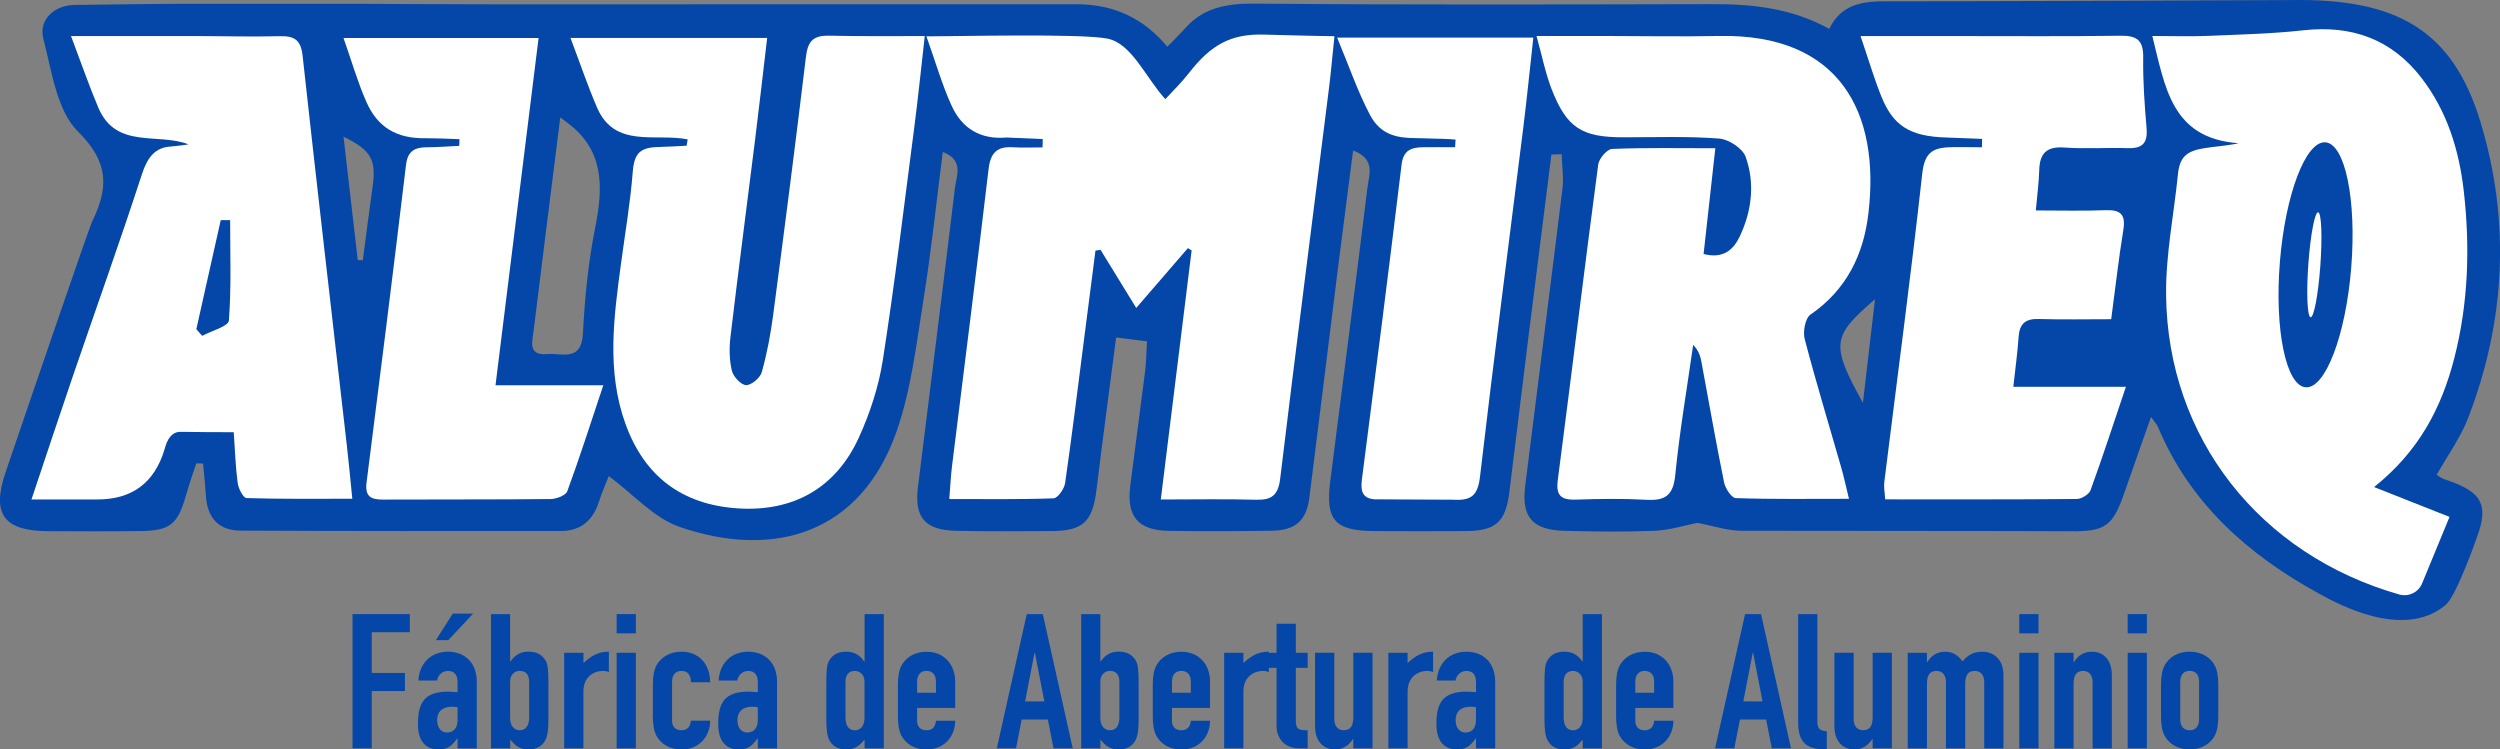 <?xml version="1.0" encoding="UTF-8"?>
<svg id="Capa_2" data-name="Capa 2" xmlns="http://www.w3.org/2000/svg" viewBox="0 0 596.71 178.89">
  <rect x="0" y="0" width="596.71" height="178.89" fill="#808080" stroke="none"/>
  <defs>
    <style>
      .cls-1 {
        fill: #fff;
      }

      .cls-2 {
        fill: #0447a8;
      }
    </style>
  </defs>
  <g id="Capa_1-2" data-name="Capa 1">
    <g>
      <g>
        <path class="cls-2" d="M583.23,114.31c-.6-.2-1.11-.66-1.63-.98,2.64-4.68,5.67-8.84,7.47-13.47,8.95-23.18,10.17-46.98,3-70.69C585.38,7.07,571.97-.47,546.49.02c-2.05.04-83.84.32-96.05.29-5.53-.01-10.87.45-13.82,6.58-8.93-4.91-18.16-5.91-27.67-5.9-36.52.07-73.05.2-109.57-.13-6.29-.06-11.54.93-15.61,4.95-.9.89-4.28,4.61-5.17,5.34q-8.34-10.12-21.5-10.13c-26.12,0-52.24,0-78.36,0-27.82,0-55.65.08-83.47-.06-2.73-.01-5.46-.03-8.19-.05-5.2-.03-29.79.03-36.9,0-10.78-.07-21.59.17-32.37.27-4.96.05-8.6,3.63-7.48,7.98,2.01,7.75,3.19,17.22,8.33,22.3,7.52,7.42,7.17,13.56,3.29,21.51-.63,1.29-14.34,41.25-20.66,59.89-3.34,9.85-.34,13.86,10.12,13.92,7.41.04,14.83.07,22.24-.03,6.95-.09,8.77-1.62,10.69-8.35.75-2.62,2.47-7.8,2.51-7.8.28.02.57.02.86.01.14,0,.64.01.76.03.24,2.56.53,5.25.69,7.82.33,5.19,3.12,8.17,8.23,8.19,25.49.13,50.99.11,76.48.09,4.75,0,7.68-2.52,9.1-7.02.72-2.28,1.71-4.47,2.34-6.08,5.88,4.34,10.77,10.01,16.89,12.12,22.52,7.76,43.22,1.63,51.77-22.7,3.55-10.09,4.76-21.07,6.48-31.73,1.85-11.53,3.06-23.17,4.58-35.06,5.1,1.96,3.26,5.66,2.91,8.51-2.86,23.86-5.9,47.7-8.85,71.55-.88,7.1,1.67,10.17,8.89,10.36,7.59.19,15.19.08,22.78.07,7.81-.01,10.03-2.18,10.99-10.09,1.45-11.97,3.07-23.91,4.65-36.12,2.69.33,4.8.6,7.36.92-.15,2.55-.15,4.87-.44,7.15-1.14,9.15-2.41,18.28-3.55,27.42-.9,7.27,1.89,10.55,9.25,10.67,8.13.13,16.27.08,24.41-.03,5.77-.08,8.4-2.36,9.1-7.91,2.3-18.1,4.5-36.22,6.77-54.33,1.18-9.4,2.42-18.8,3.67-28.52,5.46,2.04,3.79,5.89,3.41,8.94-2.86,23.32-5.89,46.61-8.86,69.92-1.19,9.33.99,11.89,10.43,11.98,7.23.07,14.46.02,21.7,0,7.31-.01,9.72-2.08,10.61-9.27,1.59-12.73,3.12-25.46,4.7-38.19,1.76-14.14,3.56-28.28,5.34-42.41.81-.03,1.62-.05,2.43-.08.09,2.73.54,5.51.21,8.19-2.9,23.67-5.96,47.33-8.9,71-.92,7.37,1.71,10.47,9.22,10.69,7.23.21,14.47.3,21.69,0,3.62-.15,7.2-1.31,10.19-1.89,3.72.7,7.14,1.87,10.55,1.89,9.93.04,71.22.03,78.55.11,8.39.09,10.09-1.28,12.9-9.41,1.98-5.74,4.02-11.45,6.28-17.87.91,1.29,1.4,1.78,1.65,2.37,7.63,18.23,21.54,30.54,38.37,39.76,4.19,2.3,19.98,11.13,30.1,2.9,2.65-1.77,7.89-16.83,8.22-17.94,2.11-6.89-.13-9.55-8.56-12.3ZM88.93,44.57c-.82,5.84-1.55,11.68-2.33,17.53-.4,0-.81-.01-1.21-.02-1.13-9.78-2.26-19.56-3.4-29.46,6.63,3.26,7.85,5.47,6.94,11.95ZM142.05,54.4c-1.65,8.28-2.48,16.78-2.92,25.22-.35,6.84-5.05,4.59-8.53,4.89-4.63.4-3.56-2.97-3.24-5.53,2.06-16.78,4.19-33.56,6.37-50.95,1.18.88,1.46,1.09,1.74,1.3,8.84,6.63,8.51,15.39,6.58,25.07ZM444.65,96.16c-7.7-13.97-7.48-15.84,2.88-24.72-1.04,8.88-1.96,16.8-2.88,24.72Z"/>
        <path class="cls-1" d="M278.14,23.66c-4.76-5.25-8.02-13.31-13.85-14.45-6.38-1.25-35.63-.53-43.17-.53,2.22,6.21,3.73,11.55,6.01,16.54,2.45,5.38,6.82,8.15,13.09,7.6.14-.01,7.78.33,8.67.37-.02.66-.04,1.33-.05,1.99-2.37,0-4.74.12-7.1-.03-3.76-.23-5.32,1.32-5.78,5.18-2.79,23.69-5.82,47.34-8.74,71.01-.28,2.27-.38,4.57-.64,7.77,8.75,0,16.83.13,24.89-.17.99-.04,2.55-2.25,2.75-3.61,1.63-11.26,3-22.55,4.46-33.84.93-7.23,1.86-14.45,2.79-21.68.4-.06.8-.12,1.21-.18,2.74,4.47,5.49,8.93,8.52,13.87,4.5-5.21,8.41-9.74,12.33-14.28.3.19.59.37.89.56-2.43,19.57-4.85,39.15-7.36,59.44,8.28,0,15.48-.15,22.67.06,3.77.11,5.35-1.04,5.83-5.06,3.74-31.03,7.74-62.04,11.63-93.05.5-4.01.85-8.03,1.32-12.53-2.91,0-15.64-.35-16.75-.38-7.82-.23-12.66,2.28-18.06,9.27-1.59,2.03-3.93,4.4-5.54,6.11Z"/>
        <path class="cls-1" d="M566.66,116.25c10.71-8.54,16.11-18.95,19.14-30.76,3.37-13.13,3.78-26.47,2.27-39.83-1.11-9.78-3.97-19.12-10.11-27.07-7.14-9.25-16.62-12.64-28.17-11.36-7.51.83-15.09,1.01-22.64,1.33-4.24.18-8.5.03-13.43.03,3.09,12.31,4.6,24.44,20.55,25.59-1.08.36-5.38.81-6.38.94-4.84.61-7.53,1.33-8.03,6.3-.97,9.66-2.95,19.33-2.85,28.98.35,34.11,22.33,62.01,55.67,71.5,2.22.63,4.56-.52,5.44-2.66,2.16-5.24,4.35-10.54,6.54-15.86-6.21-2.46-11.63-4.6-18-7.12Z"/>
        <path class="cls-1" d="M409.42,35.38c-8.83,0-16.76-.16-24.66.17-1.19.05-3.1,2.29-3.29,3.71-3.33,25.08-6.38,50.2-9.65,75.3-.49,3.77.82,4.81,4.35,4.69,5.6-.19,11.22-.27,16.81.04,4.44.25,6.39-1.01,6.87-5.85,1.03-10.41,2.81-20.75,4.28-31.12,1.32,1.36,1.72,2.69,1.97,4.05,1.79,9.59,3.46,19.21,5.41,28.77.29,1.44,1.79,3.72,2.79,3.75,8.77.3,17.56.17,27.02.17-.73-2.97-1.2-5.21-1.83-7.41-2.93-10.24-6.05-20.44-8.74-30.74-.46-1.76.13-4.96,1.39-5.83,8.57-5.9,12.65-14.24,13.82-24.14,2.85-24.04-6.82-42.93-35.65-42.35-9.04.18-18.08.01-27.13,0-5.21,0-10.41,0-16.44,0,1.33,4.77,2.12,8.86,3.6,12.67,3.62,9.29,7.21,11.52,17.21,11.51,7.59,0,15.21-.28,22.77.3,2.28.17,5.6,2.33,6.33,4.34,2.26,6.32,1.49,12.89-1.38,18.98-1.51,3.21-3.95,5.46-8.65,4.23.92-8.29,1.81-16.3,2.8-25.24Z"/>
        <path class="cls-1" d="M164.14,33.26l-.26,1.52c-.89.06-5.39.29-6.47.3-4.56.07-6.03,1.36-6.39,6.02-.56,7.19-1.79,14.34-2.75,21.5-1.74,12.92-3.57,25.88,1.03,38.6,4.52,12.49,13.48,19.27,26.8,20.14,13.12.86,23.33-4.75,28.87-16.85,2.67-5.84,4.75-12.18,5.74-18.51,2.87-18.38,5.08-36.86,7.48-55.31.92-7.1,1.65-14.22,2.54-22.06-8.08,0-15.45.07-22.8-.09-4.11-.09-5.15,1.53-5.59,5.25-2.45,20.44-5.09,40.86-7.78,61.27-.61,4.64-1.47,9.28-2.73,13.78-.38,1.36-2.49,3.14-3.76,3.1-1.21-.04-3.05-2.03-3.39-3.45-.61-2.57-.64-5.39-.33-8.04,1.85-15.61,3.9-31.19,5.84-46.78,1-8.01,1.91-16.04,2.92-24.59h-46.94c2.29,6.05,4.1,11.43,6.34,16.62,4.23,9.83,14.02,6.04,21.63,7.59Z"/>
        <path class="cls-1" d="M45,34.45c-.45.12-3.63.49-4.19.52-3.75.19-5.61,2.55-6.93,6.6-5.25,16.12-10.97,32.09-16.46,48.13-3.25,9.5-6.4,19.04-9.91,29.51,5.83,0,10.81,0,15.79,0q12.38-.01,15.98-11.97c.16-.52.9-4.22,3.81-4.17,4.1.06,8.24.09,12.7.09.32,4.48.42,8.23.94,12.13.18,1.32,1.34,3.57,2.11,3.59,8.22.26,16.46.16,25.25.16-.48-4.77-.84-8.68-1.29-12.59-3.54-31.04-7.17-62.07-10.57-93.12-.42-3.85-1.98-4.78-5.49-4.69-6.86.17-13.73-.03-20.59-.04-9.16-.02-18.32,0-29.2,0,2.49,6.57,4.32,11.93,6.53,17.12,4.24,9.95,14.16,5.89,21.5,8.73Z"/>
        <path class="cls-1" d="M444.08,8.6c1.93,5.66,3.23,10.12,4.96,14.41,2.79,6.91,6.68,9.57,15.56,9.81,1.37.04,7.06.26,8.5.33-.02.67-.04,1.33-.05,2-2.24,0-4.52-.06-6.72-.04-4.77.06-6.92.92-7.52,6.32-2.72,24.58-6.01,49.09-9.06,73.64-.15,1.17.11,2.39.21,4.12,15.45,0,30.59.05,45.72-.09,1.14-.01,2.94-1.1,3.3-2.1,2.87-7.87,5.46-15.84,8.44-24.68h-26.87c.48-4.44,1.01-8.16,1.26-11.9.21-3.18,1.66-4.38,4.83-4.28,5.57.17,11.14.05,17.27.05.99-7.41,1.77-14.37,2.89-21.26.6-3.65-.55-4.9-4.2-4.76-5.5.21-11.02.06-16.68.06.34-3.83.73-6.7.81-9.58.11-4,1.71-5.75,5.98-5.44,5.03.37,10.11-.02,15.17.15,3.58.12,4.78-1.31,4.47-4.84-.48-5.57-.88-11.18-.8-16.77.06-4.07-1.43-5.28-5.37-5.22-13,.19-26.01.07-39.02.08-7.19,0-14.39,0-23.07,0Z"/>
        <path class="cls-1" d="M118.27,91.96c3.47-28.01,6.85-55.28,10.28-82.89h-46.56c1.97,5.59,3.39,10.58,5.47,15.28,2.65,5.99,7.15,8.77,14.16,8.64,1.24-.02,6.61.14,8.05.23-.02.53-.04,1.06-.05,1.59-2.57.12-5.14.33-7.71.34-2.9.01-4.6.87-5,4.2-3.03,25.27-6.19,50.52-9.41,75.76-.42,3.28.88,4.14,3.85,4.13,13.36-.07,26.73.02,40.09-.13,1.37-.01,3.59-.86,3.96-1.85,2.97-8.07,5.58-16.27,8.6-25.3h-25.7Z"/>
        <path class="cls-1" d="M347.42,33.34c-.03.56-.07,1.24-.11,1.8-2.55,0-5.1-.04-7.65,0-2.73.05-4.7.64-5.12,4.11-3.04,25.11-6.24,50.21-9.49,75.3-.41,3.17.56,4.4,2.98,4.63.44.04,18.07.05,18.83.09,4.28.26,5.86-.96,6.39-5.49,3.24-27.82,6.88-55.59,10.34-83.38.88-7.06,1.58-14.14,2.39-21.42h-46.83c2.82,6.73,4.88,12.84,7.85,18.46,2.61,4.94,6.73,5.51,11.09,5.53,1.34,0,2.68.1,4.02.11.65,0,3.99.09,5.3.24Z"/>
        <path class="cls-2" d="M54.93,52.53c0,8,.31,16.03-.3,23.99-.11,1.37-4.14,2.43-6.37,3.64-.47-.53-.93-1.06-1.4-1.59,1.94-8.68,3.88-17.35,5.83-26.03.75,0,1.49,0,2.24,0Z"/>
        <path class="cls-2" d="M555.05,33.97c-4.7-.38-9.57,12.4-10.88,28.55-1.3,16.15,1.45,29.54,6.15,29.92,4.7.38,9.57-12.4,10.88-28.55,1.3-16.15-1.45-29.54-6.15-29.92ZM553.82,63.55c-.51,6.92-1.56,12.36-2.34,12.17-.78-.2-1.01-5.96-.5-12.88.51-6.92,1.56-12.36,2.34-12.17.78.2,1.01,5.96.5,12.88Z"/>
      </g>
      <g>
        <path class="cls-2" d="M84.14,146.58h13.68v4.32h-9.09v9.72h7.92v4.32h-7.92v13.68h-4.59v-32.04Z"/>
        <path class="cls-2" d="M109.21,176.28h-.09c-1.21,1.67-2.2,2.61-4.41,2.61s-4.95-1.03-4.95-6.07,1.48-7.74,7.24-7.74c.63,0,1.26.09,2.21.14v-2.38c0-1.53-.58-2.7-2.29-2.7-1.17,0-2.34.81-2.61,2.29h-4.46c.14-2.03.85-3.74,2.07-4.95,1.22-1.21,2.93-1.93,5-1.93,3.82,0,6.88,2.43,6.88,7.2v15.88h-4.59v-2.34ZM108.08,146.45h4.86l-5.94,6.34h-2.97l4.05-6.34ZM109.21,168.81c-.5-.09-.85-.13-1.26-.13-1.98,0-3.6.81-3.6,3.24,0,1.75.9,2.92,2.38,2.92s2.48-1.08,2.48-2.92v-3.1Z"/>
        <path class="cls-2" d="M117.17,146.58h4.59v11.29h.09c.99-1.49,2.43-2.34,4.23-2.34,2.21,0,3.33.85,4.1,2.07.58.94.72,2.25.72,5.53v8.68c0,2.52-.23,3.92-.76,4.91-.81,1.48-2.16,2.16-4,2.16-2.29,0-3.19-1.03-4.36-2.34v2.07h-4.59v-32.04ZM126.3,162.83c0-1.44-.49-2.7-2.25-2.7-1.3,0-2.29,1.04-2.29,2.47v8.87c0,1.66.9,2.83,2.29,2.83,1.58,0,2.25-1.26,2.25-3.11v-8.37Z"/>
        <path class="cls-2" d="M134.67,155.81h4.59v2.43c1.89-1.67,3.42-2.7,6.07-2.7v4.86c-.45-.18-.9-.27-1.4-.27-1.94,0-4.68,1.21-4.68,4.95v13.54h-4.59v-22.81Z"/>
        <path class="cls-2" d="M147.18,146.58h4.59v4.59h-4.59v-4.59ZM147.18,155.81h4.59v22.81h-4.59v-22.81Z"/>
        <path class="cls-2" d="M160.41,172.05c0,1.44.85,2.25,2.25,2.25,1.75,0,2.16-1.31,2.25-2.29h4.59c0,1.89-.67,3.64-1.84,4.86-1.22,1.26-2.88,2.02-5,2.02-2.79,0-4.9-1.3-5.98-3.28-.63-1.17-.85-2.79-.85-4.63v-7.51c0-1.85.22-3.46.85-4.63,1.08-1.98,3.2-3.29,5.98-3.29,4.23,0,6.84,3.06,6.84,7.29h-4.59c0-1.85-.85-2.7-2.25-2.7s-2.25.9-2.25,2.61v9.32Z"/>
        <path class="cls-2" d="M180.88,176.28h-.09c-1.21,1.67-2.2,2.61-4.41,2.61s-4.95-1.03-4.95-6.07,1.48-7.74,7.24-7.74c.63,0,1.26.09,2.21.14v-2.38c0-1.53-.58-2.7-2.29-2.7-1.17,0-2.34.81-2.61,2.29h-4.46c.14-2.03.85-3.74,2.07-4.95,1.22-1.21,2.93-1.93,5-1.93,3.82,0,6.88,2.43,6.88,7.2v15.88h-4.59v-2.34ZM180.88,168.81c-.5-.09-.85-.13-1.26-.13-1.98,0-3.6.81-3.6,3.24,0,1.75.9,2.92,2.38,2.92s2.48-1.08,2.48-2.92v-3.1Z"/>
        <path class="cls-2" d="M206.35,176.55c-1.17,1.31-2.07,2.34-4.36,2.34-1.84,0-3.19-.67-4-2.16-.54-.99-.76-2.38-.76-4.91v-8.68c0-3.29.13-4.59.72-5.53.77-1.22,1.89-2.07,4.09-2.07,1.8,0,3.24.85,4.23,2.34h.09v-11.29h4.59v32.04h-4.59v-2.07ZM201.8,171.2c0,1.84.68,3.11,2.25,3.11,1.4,0,2.29-1.17,2.29-2.83v-8.87c0-1.44-.99-2.47-2.29-2.47-1.75,0-2.25,1.26-2.25,2.7v8.37Z"/>
        <path class="cls-2" d="M218.9,168.95v3.11c0,1.44.85,2.25,2.25,2.25,1.75,0,2.16-1.31,2.25-2.29h4.59c0,1.89-.68,3.64-1.85,4.86-1.21,1.26-2.88,2.02-4.99,2.02-2.79,0-4.9-1.3-5.98-3.28-.63-1.17-.85-2.79-.85-4.63v-7.51c0-1.85.23-3.46.85-4.63,1.08-1.98,3.19-3.29,5.98-3.29,4.23,0,6.84,3.1,6.84,7.11v6.3h-9.09ZM218.9,165.35h4.5v-2.61c0-1.71-.85-2.61-2.25-2.61s-2.25.9-2.25,2.61v2.61Z"/>
        <path class="cls-2" d="M245.08,146.58h3.82l7.15,32.04h-4.59l-1.35-6.88h-6.25l-1.35,6.88h-4.59l7.15-32.04ZM247.02,155.81h-.09l-2.25,11.61h4.59l-2.25-11.61Z"/>
        <path class="cls-2" d="M258.04,146.58h4.59v11.29h.09c.99-1.49,2.43-2.34,4.23-2.34,2.21,0,3.33.85,4.1,2.07.58.94.72,2.25.72,5.53v8.68c0,2.52-.23,3.92-.76,4.91-.81,1.48-2.16,2.16-4,2.16-2.29,0-3.19-1.03-4.36-2.34v2.07h-4.59v-32.04ZM267.18,162.83c0-1.44-.49-2.7-2.25-2.7-1.3,0-2.29,1.04-2.29,2.47v8.87c0,1.66.9,2.83,2.29,2.83,1.58,0,2.25-1.26,2.25-3.11v-8.37Z"/>
        <path class="cls-2" d="M279.73,168.95v3.11c0,1.44.85,2.25,2.25,2.25,1.75,0,2.16-1.31,2.25-2.29h4.59c0,1.89-.68,3.64-1.85,4.86-1.21,1.26-2.88,2.02-4.99,2.02-2.79,0-4.9-1.3-5.98-3.28-.63-1.17-.85-2.79-.85-4.63v-7.51c0-1.85.23-3.46.85-4.63,1.08-1.98,3.19-3.29,5.98-3.29,4.23,0,6.84,3.1,6.84,7.11v6.3h-9.09ZM279.73,165.35h4.5v-2.61c0-1.71-.85-2.61-2.25-2.61s-2.25.9-2.25,2.61v2.61Z"/>
        <path class="cls-2" d="M292.19,155.81h4.59v2.43c1.89-1.67,3.42-2.7,6.07-2.7v4.86c-.45-.18-.9-.27-1.39-.27-1.94,0-4.68,1.21-4.68,4.95v13.54h-4.59v-22.81Z"/>
        <path class="cls-2" d="M304.7,148.88h4.59v6.93h2.83v3.6h-2.83v12.64c0,2.11.81,2.25,2.83,2.25v4.32h-1.89c-4.14,0-5.54-2.92-5.54-5.35v-13.86h-2.29v-3.6h2.29v-6.93Z"/>
        <path class="cls-2" d="M327.6,178.62h-4.59v-2.21h-.09c-.95,1.44-2.21,2.47-4.32,2.47-2.29,0-4.72-1.48-4.72-5.58v-17.5h4.59v15.79c0,1.67.81,2.7,2.25,2.7,1.71,0,2.29-1.12,2.29-3.15v-15.34h4.59v22.81Z"/>
        <path class="cls-2" d="M331.38,155.81h4.59v2.43c1.89-1.67,3.42-2.7,6.08-2.7v4.86c-.45-.18-.9-.27-1.4-.27-1.93,0-4.68,1.21-4.68,4.95v13.54h-4.59v-22.81Z"/>
        <path class="cls-2" d="M352.3,176.28h-.09c-1.21,1.67-2.21,2.61-4.41,2.61s-4.95-1.03-4.95-6.07,1.49-7.74,7.25-7.74c.63,0,1.26.09,2.2.14v-2.38c0-1.53-.58-2.7-2.29-2.7-1.17,0-2.34.81-2.61,2.29h-4.46c.13-2.03.86-3.74,2.07-4.95s2.92-1.93,4.99-1.93c3.83,0,6.88,2.43,6.88,7.2v15.88h-4.59v-2.34ZM352.3,168.81c-.5-.09-.85-.13-1.26-.13-1.98,0-3.6.81-3.6,3.24,0,1.75.9,2.92,2.38,2.92s2.47-1.08,2.47-2.92v-3.1Z"/>
        <path class="cls-2" d="M377.77,176.55c-1.17,1.31-2.07,2.34-4.36,2.34-1.85,0-3.2-.67-4-2.16-.54-.99-.77-2.38-.77-4.91v-8.68c0-3.29.14-4.59.72-5.53.76-1.22,1.89-2.07,4.09-2.07,1.8,0,3.24.85,4.23,2.34h.09v-11.29h4.59v32.04h-4.59v-2.07ZM373.22,171.2c0,1.84.67,3.11,2.25,3.11,1.4,0,2.29-1.17,2.29-2.83v-8.87c0-1.44-.99-2.47-2.29-2.47-1.75,0-2.25,1.26-2.25,2.7v8.37Z"/>
        <path class="cls-2" d="M390.32,168.95v3.11c0,1.44.85,2.25,2.25,2.25,1.75,0,2.16-1.31,2.25-2.29h4.59c0,1.89-.67,3.64-1.84,4.86-1.21,1.26-2.88,2.02-5,2.02-2.79,0-4.9-1.3-5.98-3.28-.63-1.17-.85-2.79-.85-4.63v-7.51c0-1.85.22-3.46.85-4.63,1.08-1.98,3.2-3.29,5.98-3.29,4.23,0,6.84,3.1,6.84,7.11v6.3h-9.09ZM390.32,165.35h4.5v-2.61c0-1.71-.85-2.61-2.25-2.61s-2.25.9-2.25,2.61v2.61Z"/>
        <path class="cls-2" d="M416.51,146.58h3.82l7.16,32.04h-4.59l-1.35-6.88h-6.25l-1.35,6.88h-4.59l7.16-32.04ZM418.44,155.81h-.09l-2.25,11.61h4.59l-2.25-11.61Z"/>
        <path class="cls-2" d="M429.19,146.58h4.59v25.6c0,1.71.5,2.21,2.25,2.38v4.32c-4.23,0-6.84-1.08-6.84-6.39v-25.92Z"/>
        <path class="cls-2" d="M451.56,178.62h-4.59v-2.21h-.09c-.95,1.44-2.21,2.47-4.32,2.47-2.29,0-4.72-1.48-4.72-5.58v-17.5h4.59v15.79c0,1.67.81,2.7,2.25,2.7,1.71,0,2.29-1.12,2.29-3.15v-15.34h4.59v22.81Z"/>
        <path class="cls-2" d="M455.33,155.81h4.59v2.21h.09c.95-1.44,2.21-2.47,4.32-2.47,1.98,0,3.29,1.17,4.09,2.29,1.12-1.26,2.34-2.29,4.77-2.29,2.29,0,5,1.49,5,5.58v17.5h-4.59v-15.79c0-1.67-.81-2.7-2.25-2.7-1.71,0-2.29,1.12-2.29,3.15v15.34h-4.59v-15.79c0-1.67-.81-2.7-2.25-2.7-1.71,0-2.29,1.12-2.29,3.15v15.34h-4.59v-22.81Z"/>
        <path class="cls-2" d="M481.97,146.58h4.59v4.59h-4.59v-4.59ZM481.97,155.81h4.59v22.81h-4.59v-22.81Z"/>
        <path class="cls-2" d="M490.34,155.81h4.59v2.21h.09c.95-1.44,2.21-2.47,4.32-2.47,2.29,0,4.72,1.49,4.72,5.58v17.5h-4.59v-15.79c0-1.67-.81-2.7-2.25-2.7-1.71,0-2.29,1.12-2.29,3.15v15.34h-4.59v-22.81Z"/>
        <path class="cls-2" d="M507.84,146.58h4.59v4.59h-4.59v-4.59ZM507.84,155.81h4.59v22.81h-4.59v-22.81Z"/>
        <path class="cls-2" d="M515.8,163.46c0-1.85.22-3.46.85-4.63,1.08-1.98,3.2-3.29,5.98-3.29s4.91,1.3,5.99,3.29c.63,1.17.85,2.79.85,4.63v7.51c0,1.84-.22,3.46-.85,4.63-1.08,1.98-3.2,3.28-5.99,3.28s-4.9-1.3-5.98-3.28c-.63-1.17-.85-2.79-.85-4.63v-7.51ZM520.39,171.69c0,1.71.85,2.61,2.25,2.61s2.25-.9,2.25-2.61v-8.96c0-1.71-.85-2.61-2.25-2.61s-2.25.9-2.25,2.61v8.96Z"/>
      </g>
    </g>
  </g>
</svg>